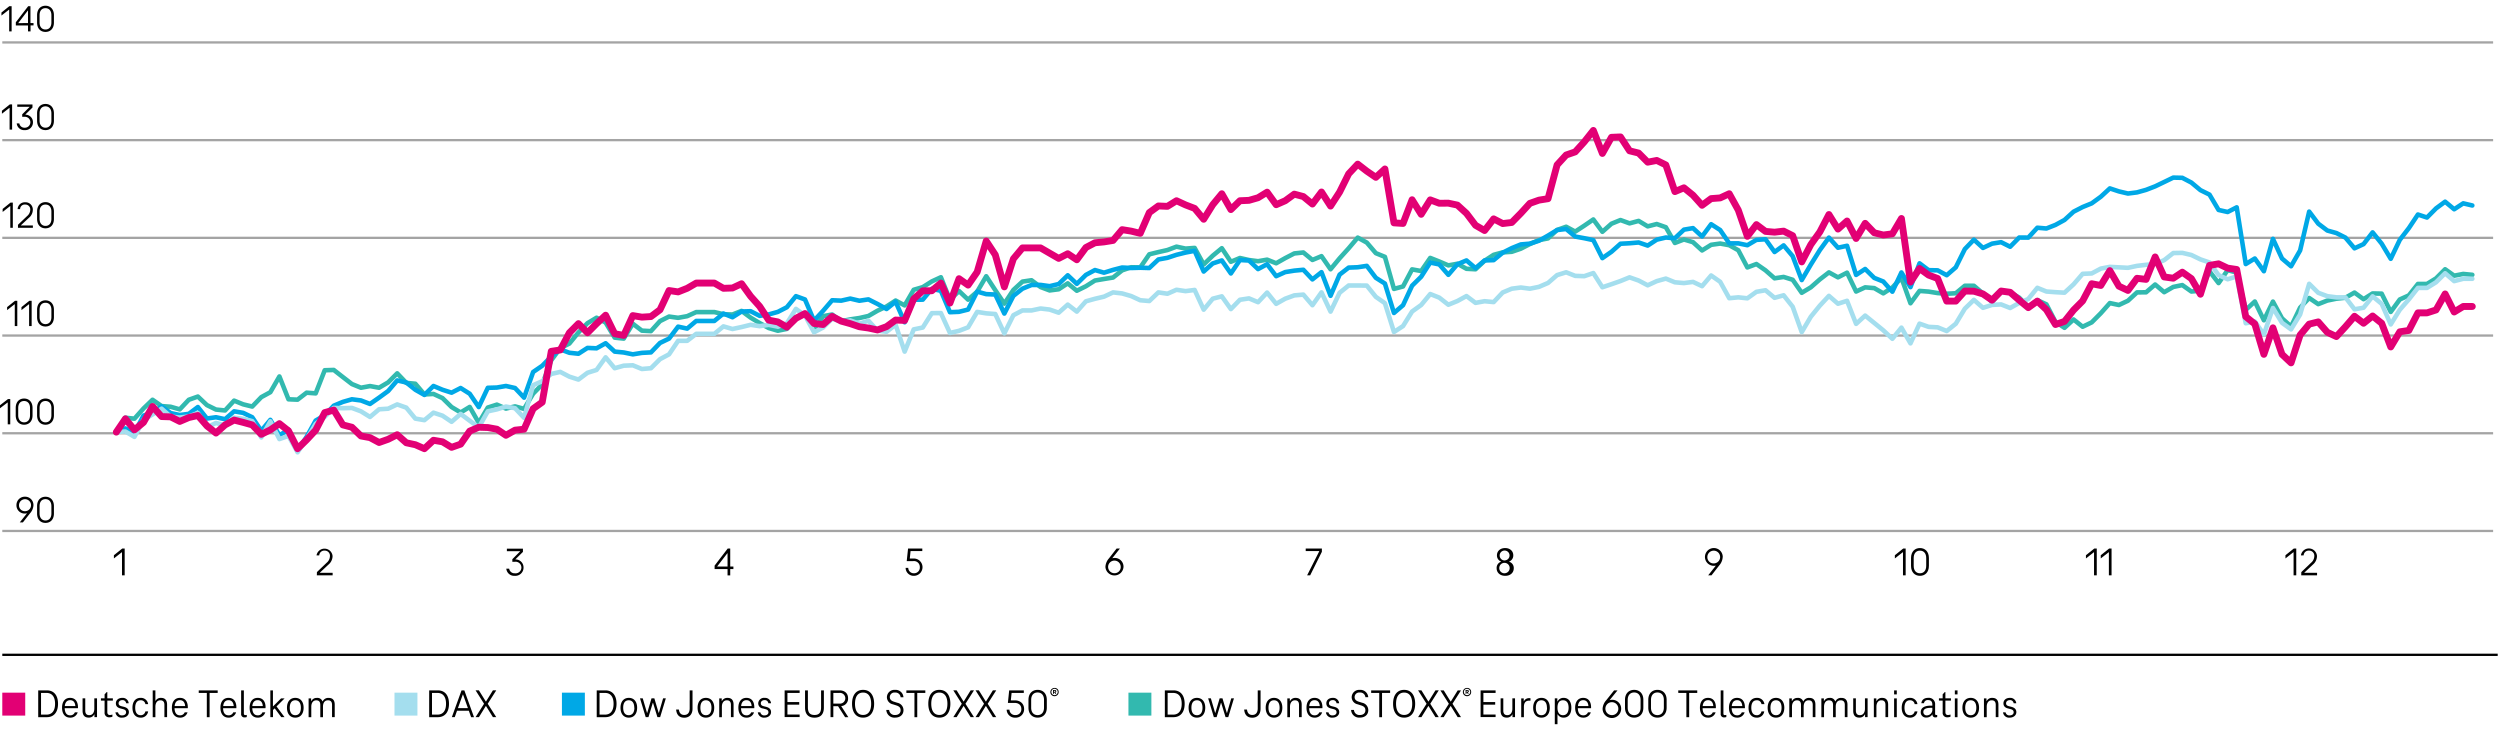 <svg xmlns="http://www.w3.org/2000/svg" width="1090" height="320" viewBox="0 0 1090 320"><path fill="none" stroke="#000" stroke-miterlimit="10" d="M1 285.5h1088"/><path fill="none" stroke="#a4a4a4" stroke-miterlimit="10" d="M1 146.3h1086M1 103.7h1086M1 18.5h1086M1 61.1h1086M1 231.5h1086M1 188.9h1086"/><g fill="none"><path d="M21.44 229.12a7.51 7.51 0 01-1.68 4.47l-3.37 4.58H14l3.4-4.6h-.06a4.38 4.38 0 01-.51 0 4.28 4.28 0 01-4.19-4.49 4.39 4.39 0 118.77 0zm-4.39 2.54a2.54 2.54 0 10-2.4-2.54 2.4 2.4 0 002.4 2.54zM23 233.49v-3.91c0-3.27 1.89-4.94 4.31-4.94s4.33 1.67 4.33 4.94v3.91c0 3.27-1.89 5-4.33 5s-4.31-1.73-4.31-5zm6.72 0v-3.89c0-2.06-1-3-2.41-3s-2.38 1-2.38 3v3.87c0 2.06 1 3 2.38 3s2.41-.94 2.41-3z"/><g><path d="M10.5 13.26v13.25H8.55V16h-.12L5 19v-2.47l3.77-3.27zM21.4 21.75v1.9H20v2.86h-1.95v-2.86h-5.74v-2.46l5.86-7.93H20v8.49zm-3.35 0v-5.1h-.11l-3.76 5v.1zM23 21.83v-3.91c0-3.28 1.89-4.92 4.31-4.92s4.33 1.66 4.33 4.94v3.91c0 3.27-1.89 5-4.33 5S23 25.1 23 21.83zm6.72 0v-3.89c0-2.07-1-3-2.41-3s-2.38.95-2.38 3v3.87c0 2.06 1 3 2.38 3s2.41-.94 2.41-3z"/></g><g stroke-linecap="round" stroke-miterlimit="10"><g stroke="#32b9af" stroke-width="2"><path d="M54.66 182.13l-3.95 6.27M58.61 182.55l-3.95-.42M62.56 178.11l-3.95 4.44M66.51 174.3l-3.95 3.81M70.46 177.05l-3.95-2.75M74.41 177.35l-3.95-.3M78.37 178.49l-3.96-1.14M82.32 174.3l-3.95 4.19M86.27 172.9l-3.95 1.4M90.22 176.63l-3.95-3.73M94.17 178.57l-3.95-1.94M98.12 178.96l-3.95-.39M102.07 174.68l-3.95 4.28M106.02 176.29l-3.95-1.61M109.97 177.26l-3.95-.97M113.92 173.16l-3.95 4.1M117.87 171l-3.95 2.16M121.82 164.14l-3.95 6.86M125.78 174.09l-3.96-9.95M129.73 174.26l-3.95-.17M133.68 171.21l-3.95 3.05M137.63 171.51l-3.95-.3M141.58 161.43l-3.95 10.08M145.53 161.3l-3.95.13M149.48 164.39l-3.95-3.09M153.43 167.44l-3.95-3.05M157.38 169.05l-3.95-1.61M161.33 168.33l-3.95.72M165.28 169.05l-3.95-.72M169.23 166.72l-3.95 2.33M173.18 162.78l-3.95 3.94M177.14 166.93l-3.96-4.15M181.09 167.31l-3.95-.38M185.04 171.97l-3.95-4.66M188.99 171.76l-3.95.21M192.94 173.58l-3.95-1.82M196.89 177.47l-3.95-3.89M200.84 179.84l-3.95-2.37M204.79 177.43l-3.95 2.41M208.74 184.37l-3.95-6.94M212.69 177.69l-3.95 6.68M216.64 176.42l-3.95 1.27M220.59 178.15l-3.95-1.73M224.55 177.18l-3.96.97M228.5 178.28l-3.95-1.1M232.45 171.63l-3.95 6.65M236.4 167.61l-3.95 4.02M240.35 157.07l-3.95 10.54M244.3 151.78l-3.95 5.29M248.25 149.79l-3.95 1.99M252.2 144.96l-3.95 4.83M256.15 140.9l-3.95 4.06M260.1 138.53l-3.95 2.37M264.05 140.64l-3.95-2.11M268 147.21l-3.95-6.57M271.95 147.63l-3.95-.42M275.91 141.15l-3.96 6.48M279.86 144.16l-3.95-3.01M283.81 144.37l-3.95-.21M287.76 140.01l-3.95 4.36M291.71 138.02l-3.95 1.99M295.66 138.57l-3.95-.55M299.61 137.85l-3.95.72M303.56 136.07l-3.95 1.78M307.51 136.07h-3.95M311.46 136.07h-3.95M315.41 137l-3.95-.93M319.36 137.13l-3.95-.13M323.32 135.56l-3.96 1.57M327.27 138.49l-3.95-2.93M331.22 140.86l-3.95-2.37M335.17 143.02l-3.95-2.16M339.12 144.2l-3.95-1.18M343.07 143.4l-3.95.8M347.02 138.44l-3.95 4.96M350.97 137.05l-3.95 1.39M354.92 143.52l-3.95-6.47M358.87 137.85l-3.95 5.67M362.82 137.13l-3.95.72M366.77 140.05l-3.95-2.92M370.72 139.25l-3.95.8M374.68 138.66l-3.96.59M378.63 137.77l-3.95.89M382.58 135.48l-3.95 2.29M386.53 133.62l-3.95 1.86M390.48 131.04l-3.95 2.58M394.43 133.15l-3.95-2.11M398.38 126.34l-3.95 6.81M402.33 125.19l-3.95 1.15M406.28 122.7l-3.95 2.49M410.23 120.88l-3.95 1.82M414.18 130.74l-3.95-9.86M418.13 126.89l-3.95 3.85M422.09 130.65l-3.96-3.76M426.04 127.18l-3.95 3.47M429.99 120.45l-3.95 6.73M433.94 126.51l-3.95-6.06M437.89 132.39l-3.95-5.88M441.84 126.42l-3.95 5.97M445.79 122.78l-3.95 3.64M449.74 122.19l-3.95.59M453.69 125.15l-3.95-2.96M457.64 126.63l-3.95-1.48M461.59 126.12l-3.95.51M465.54 123.54l-3.95 2.58M469.49 126.76l-3.95-3.22M473.45 124.81l-3.96 1.95M477.4 122.31l-3.95 2.5M481.35 121.64l-3.95.67M485.3 121l-3.95.64M489.25 117.87L485.3 121M493.2 116.52l-3.95 1.35M497.15 116.6l-3.95-.08M501.1 110.88l-3.95 5.72M505.05 109.91l-3.95.97M509 109.02l-3.95.89M512.95 107.54l-3.95 1.48M516.9 108.39l-3.95-.85M520.86 108.09l-3.96.3M524.81 115.29l-3.95-7.2M528.76 111.48l-3.95 3.81M532.71 108.22l-3.95 3.26M536.66 114.14l-3.95-5.92M540.61 112.49l-3.95 1.65M544.56 113.38l-3.95-.89M548.51 113.89l-3.95-.51M552.46 113.21l-3.95.68M556.41 114.78l-3.95-1.57M560.36 112.54l-3.95 2.24M564.31 110.5l-3.95 2.04M568.26 110.08l-3.95.42M572.22 113.34l-3.96-3.26M576.17 111.69l-3.95 1.65M580.12 117.4l-3.95-5.71M584.07 112.62l-3.95 4.78M588.02 108.26l-3.95 4.36M591.97 103.6l-3.95 4.66M595.92 105.76l-3.95-2.16M599.87 110.38l-3.95-4.62M603.82 111.99l-3.95-1.61M607.77 125.96l-3.95-13.97M611.72 124.9l-3.95 1.06M615.67 117.45l-3.95 7.45M619.63 118.17l-3.96-.72M623.58 112.45l-3.95 5.72M627.53 114.02l-3.95-1.57M631.48 115.71l-3.95-1.69M635.43 114.99l-3.95.72M639.38 117.19l-3.95-2.2M643.33 117.4l-3.95-.21M647.28 113.68l-3.95 3.72M651.23 111.1l-3.95 2.58M655.18 110.04l-3.95 1.06M659.13 109.78l-3.95.26M663.08 108.43l-3.95 1.35M667.03 106.4l-3.95 2.03M670.99 104.7l-3.96 1.7M674.94 103.94l-3.95.76M678.89 100.26l-3.95 3.68M682.84 98.86l-3.95 1.4M686.79 100.98l-3.95-2.12M690.74 98.4l-3.95 2.58M694.69 95.69l-3.95 2.71M698.64 101.06l-3.95-5.37M702.59 97.55l-3.95 3.51M706.54 95.94l-3.95 1.61M710.49 97.38l-3.95-1.44M714.44 96.32l-3.95 1.06M718.4 98.69l-3.96-2.37M722.35 97.68l-3.95 1.01M726.3 99.07l-3.95-1.39M730.25 105.93l-3.95-6.86M734.2 104.41l-3.95 1.52M738.15 105.59l-3.95-1.18M742.1 109.19l-3.95-3.6M746.05 106.74l-3.95 2.45M750 106.19l-3.95.55M753.95 106.91l-3.95-.72M757.9 109.11l-3.95-2.2M761.85 116.6l-3.95-7.49M765.8 115.12l-3.95 1.48M769.76 117.87l-3.96-2.75M773.71 121.34l-3.95-3.47M777.66 120.75l-3.95.59M781.61 121.98l-3.95-1.23M785.56 127.65l-3.95-5.67M789.51 125.28l-3.95 2.37M793.46 121.81l-3.95 3.47M797.41 118.76l-3.95 3.05M801.36 120.92l-3.95-2.16M805.31 118.89l-3.95 2.03M809.26 127.1l-3.95-8.21M813.21 125.28l-3.95 1.82M817.17 125.62l-3.96-.34M821.12 127.9l-3.95-2.28M825.07 125.36l-3.95 2.54M829.02 121.13l-3.95 4.23M832.97 132.22l-3.95-11.09M836.92 126.84l-3.95 5.38M840.87 127.14l-3.95-.3M844.82 127.78l-3.95-.64M848.77 128.07l-3.95-.29M852.72 127.86l-3.95.21M856.67 124.6l-3.95 3.26M860.62 124.6h-3.95M864.57 127.94l-3.95-3.34M868.53 131.63l-3.96-3.69M872.48 127.18l-3.95 4.45M876.43 127.48l-3.95-.3M880.38 129.77l-3.95-2.29M884.33 133.83l-3.95-4.06M888.28 130.87l-3.95 2.96M892.23 132.69l-3.95-1.82M896.18 140.31l-3.95-7.62M900.13 142.93l-3.95-2.62M904.08 139.29l-3.95 3.64M908.03 142.46l-3.95-3.17M911.98 140.56l-3.95 1.9M915.94 136.58l-3.96 3.98M919.89 132.14l-3.95 4.44M923.84 132.98l-3.95-.84M927.79 131.12l-3.95 1.86M931.74 127.48l-3.95 3.64M935.69 127.44l-3.95.04M939.64 124.05l-3.95 3.39M943.59 127.39l-3.95-3.34M947.54 125.11l-3.95 2.28M951.49 124.3l-3.95.81M955.44 127.1l-3.95-2.8M959.39 126.76l-3.95.34M963.34 118.29l-3.95 8.47M967.3 123.42l-3.96-5.13M971.25 117.79l-3.95 5.63M975.2 118.84l-3.95-1.05M979.15 135.1l-3.95-16.26M983.1 131.46l-3.95 3.64M987.05 139.63l-3.95-8.17M991 131.5l-3.95 8.13M994.95 138.78L991 131.5M998.9 142.34l-3.95-3.56M1002.85 134.13l-3.95 8.21M1006.8 129.93l-3.95 4.2M1010.75 132.6l-3.95-2.67M1014.71 131.04l-3.96 1.56M1018.66 130.23l-3.95.81M1022.61 129.81l-3.95.42M1026.56 127.56l-3.95 2.25M1030.51 130.44l-3.95-2.88M1034.46 127.94l-3.95 2.5M1038.41 128.03l-3.95-.09M1042.36 135.99l-3.95-7.96M1046.31 130.57l-3.95 5.42M1050.26 128.79l-3.95 1.78M1054.21 123.8l-3.95 4.99M1058.16 123.8h-3.95M1062.11 121.38l-3.95 2.42M1066.07 117.4l-3.96 3.98M1070.02 120.2l-3.95-2.8M1073.97 119.44l-3.95.76M1077.92 119.82l-3.95-.38"/></g><g stroke="#00a8e6" stroke-width="2"><path d="M54.66 186.79l-3.95 1.61M58.61 188.73l-3.95-1.94M62.56 181.2l-3.95 7.53M66.51 179.84l-3.95 1.36M70.46 177.18l-3.95 2.66M74.41 180.1l-3.95-2.92M78.37 180.95l-3.96-.85M82.32 180.44l-3.95.51M86.27 177.47l-3.95 2.97M90.22 182.47l-3.95-5M94.17 181.92l-3.95.55M98.12 182.77l-3.95-.85M102.07 179.34l-3.95 3.43M106.02 180.01l-3.95-.67M109.97 181.92l-3.95-1.91M113.92 187.8l-3.95-5.88M117.87 183.06l-3.95 4.74M121.82 189.79l-3.95-6.73M125.78 187.34l-3.96 2.45M129.73 196.35l-3.95-9.01M133.68 190.47l-3.95 5.88M137.63 183.36l-3.95 7.11M141.58 181.07l-3.95 2.29M145.53 176.88l-3.95 4.19M149.48 175.23l-3.95 1.65M153.43 174.09l-3.95 1.14M157.38 174.6l-3.95-.51M161.33 176.12l-3.95-1.52M165.28 173.37l-3.95 2.75M169.23 170.49l-3.95 2.88M173.18 165.87l-3.95 4.62M177.14 166.76l-3.96-.89M181.09 169.94l-3.95-3.18M185.04 172.18l-3.95-2.24M188.99 168.29l-3.95 3.89M192.94 169.94l-3.95-1.65M196.89 171.21l-3.95-1.27M200.84 169.18l-3.95 2.03M204.79 171.67l-3.95-2.49M208.74 177.47l-3.95-5.8M212.69 169.09l-3.95 8.38M216.64 168.97l-3.95.12M220.59 168.29l-3.95.68M224.55 169.18l-3.96-.89M228.5 173.37l-3.95-4.19M232.45 162.19l-3.95 11.18M236.4 159.48l-3.95 2.71M240.35 155.42l-3.95 4.06M244.3 152.33l-3.95 3.09M248.25 153.81l-3.95-1.48M252.2 154.23l-3.95-.42M256.15 151.69l-3.95 2.54M260.1 151.86l-3.95-.17M264.05 149.66l-3.95 2.2M268 153.3l-3.95-3.64M271.95 153.68l-3.95-.38M275.91 154.49l-3.96-.81M279.86 153.85l-3.95.64M283.81 153.64l-3.95.21M287.76 149.53l-3.95 4.11M291.71 147.63l-3.95 1.9M295.66 142.42l-3.95 5.21M299.61 143.27l-3.95-.85M303.56 139.93l-3.95 3.34M307.51 139.93h-3.95M311.46 139.93h-3.95M315.41 136.71l-3.95 3.22M319.36 138.32l-3.95-1.61M323.32 135.82l-3.96 2.5M327.27 135.69l-3.95.13M331.22 137.72l-3.95-2.03M335.17 137.09l-3.95.63M339.12 135.99l-3.95 1.1M343.07 133.96l-3.95 2.03M347.02 129.13l-3.95 4.83M350.97 130.57l-3.95-1.44M354.92 139.8l-3.95-9.23M358.87 135.52l-3.95 4.28M362.82 130.91l-3.95 4.61M366.77 131.08l-3.95-.17M370.72 130.19l-3.95.89M374.68 131.12l-3.96-.93M378.63 130.53l-3.95.59M382.58 132.52l-3.95-1.99M386.53 134.72l-3.95-2.2M390.48 131.54l-3.95 3.18M394.43 140.52l-3.95-8.98M398.38 130.7l-3.95 9.82M402.33 130.65l-3.95.05M406.28 125.91l-3.95 4.74M410.23 126.8l-3.95-.89M414.18 136.12l-3.95-9.32M418.13 135.95l-3.95.17M422.09 134.97l-3.96.98M426.04 127.14l-3.95 7.83M429.99 128.24l-3.95-1.1M433.94 128.41l-3.95-.17M437.89 136.71l-3.95-8.3M441.84 129l-3.95 7.71M445.79 125.87l-3.95 3.13M449.74 124.26l-3.95 1.61M453.69 124.22l-3.95.04M457.64 124.77l-3.95-.55M461.59 123.84l-3.95.93M465.54 120.03l-3.95 3.81M469.49 123.75l-3.95-3.72M473.45 119.86l-3.96 3.89M477.4 117.74l-3.95 2.12M481.35 118.89l-3.95-1.15M485.3 117.66l-3.95 1.23M489.25 116.64l-3.95 1.02M493.2 116.85l-3.95-.21M497.15 116.73l-3.95.12M501.1 116.85l-3.95-.12M505.05 113.13l-3.95 3.72M509 112.41l-3.95.72M512.95 111.1l-3.95 1.31M516.9 110.12l-3.95.98M520.86 109.36l-3.96.76M524.81 118.38l-3.95-9.02M528.76 114.86l-3.95 3.52M532.71 113.55l-3.95 1.31M536.66 119.22l-3.95-5.67M540.61 113.38l-3.95 5.84M544.56 113.59l-3.95-.21M548.51 117.32l-3.95-3.73M552.46 115.2l-3.95 2.12M556.41 120.41l-3.95-5.21M560.36 118.63l-3.95 1.78M564.31 118l-3.95.63M568.26 117.62l-3.95.38M572.22 121.81l-3.96-4.19M576.17 118.67l-3.95 3.14M580.12 128.96l-3.95-10.29M584.07 119.73l-3.95 9.23M588.02 116.68l-3.95 3.05M591.97 116.52l-3.95.16M595.92 115.92l-3.95.6M599.87 121.13l-3.95-5.21M603.82 123.63l-3.95-2.5M607.77 136.45l-3.95-12.82M611.72 133.07l-3.95 3.38M615.67 124.56l-3.95 8.51M619.63 120.66l-3.96 3.9M623.58 114.48l-3.95 6.18M627.53 115.29l-3.95-.81M631.48 119.82l-3.95-4.53M635.43 115.2l-3.95 4.62M639.38 113.55l-3.95 1.65M643.33 116.9l-3.95-3.35M647.28 113.55l-3.95 3.35M651.23 113.42l-3.95.13M655.18 110.17l-3.95 3.25M659.13 108.18l-3.95 1.99M663.08 106.57l-3.95 1.61M667.03 106.23l-3.95.34M670.99 104.96l-3.96 1.27M674.94 102.71l-3.95 2.25M678.89 100.3l-3.95 2.41M682.84 99.84l-3.95.46M686.79 103.14l-3.95-3.3M690.74 103.86l-3.95-.72M694.69 104.7l-3.95-.84M698.64 112.54l-3.95-7.84M702.59 109.78l-3.95 2.76M706.54 106.27l-3.95 3.51M710.49 106.06l-3.95.21M714.44 105.72l-3.95.34M718.4 107.07l-3.96-1.35M722.35 104.49l-3.95 2.58M726.3 103.56l-3.95.93M730.25 103.86l-3.95-.3M734.2 100.13l-3.95 3.73M738.15 99.46l-3.95.67M742.1 103.1l-3.95-3.64M746.05 97.76l-3.95 5.34M750 100.3l-3.95-2.54M753.95 106.1l-3.95-5.8M757.9 106.1h-3.95M761.85 106.91l-3.95-.81M765.8 104.58l-3.95 2.33M769.76 104.32l-3.96.26M773.71 109.87l-3.95-5.55M777.66 106.99l-3.95 2.88M781.61 111.69l-3.95-4.7M785.56 122.1l-3.95-10.41M789.51 115.37l-3.95 6.73M793.46 109.02l-3.95 6.35M797.41 103.6l-3.95 5.42M801.36 108.01l-3.95-4.41M805.31 107.16l-3.95.85M809.26 119.86l-3.95-12.7M813.21 117.28l-3.95 2.58M817.17 121.17l-3.96-3.89M821.12 122.74l-3.95-1.57M825.07 127.18l-3.95-4.44M829.02 118.8l-3.95 8.38M832.97 125.19l-3.95-6.39M836.92 114.82l-3.95 10.37M840.87 117.79l-3.95-2.97M844.82 117.87l-3.95-.08M848.77 119.99l-3.95-2.12M852.72 116.56l-3.95 3.43M856.67 108.6l-3.95 7.96M860.62 104.49l-3.95 4.11M864.57 108.09l-3.95-3.6M868.53 106.23l-3.96 1.86M872.48 105.59l-3.95.64M876.43 107.58l-3.95-1.99M880.38 103.56l-3.95 4.02M884.33 103.6l-3.95-.04M888.28 99.29l-3.95 4.31M892.23 99.62l-3.95-.33M896.18 98.06l-3.95 1.56M900.13 95.9l-3.95 2.16M904.08 92.3l-3.95 3.6M908.03 90.27l-3.95 2.03M911.98 88.66l-3.95 1.61M915.94 85.78l-3.96 2.88M919.89 82.14l-3.95 3.64M923.84 83.45l-3.95-1.31M927.79 84.38l-3.95-.93M931.74 83.88l-3.95.5M935.69 82.78l-3.95 1.1M939.64 81.25l-3.95 1.53M943.59 79.35l-3.95 1.9M947.54 77.44l-3.95 1.91M951.49 77.53l-3.95-.09M955.44 79.6l-3.95-2.07M959.39 82.9l-3.95-3.3M963.34 84.85l-3.95-1.95M967.3 91.54l-3.96-6.69M971.25 92.43l-3.95-.89M975.2 90.4l-3.95 2.03M979.15 115.12L975.2 90.4M983.1 112.71l-3.95 2.41M987.05 118.25l-3.95-5.54M991 104.15l-3.95 14.1M994.95 112.71l-3.95-8.56M998.9 116.09l-3.95-3.38M1002.85 109.19l-3.95 6.9M1006.8 92.26l-3.95 16.93M1010.75 97.51l-3.95-5.25M1014.71 100.51l-3.96-3M1018.66 101.61l-3.95-1.1M1022.61 103.6l-3.95-1.99M1026.56 108.26l-3.95-4.66M1030.51 106.44l-3.95 1.82M1034.46 101.32l-3.95 5.12M1038.41 106.23l-3.95-4.91M1042.36 112.83l-3.95-6.6M1046.31 104.58l-3.95 8.25M1050.26 99.46l-3.95 5.12M1054.21 93.53l-3.95 5.93M1058.16 94.84l-3.95-1.31M1062.11 90.86l-3.95 3.98M1066.07 87.94l-3.96 2.92M1070.02 91.24l-3.95-3.3M1073.97 88.66l-3.95 2.58M1077.92 89.59l-3.95-.93"/></g><g stroke="#a4deee" stroke-width="2"><path d="M54.66 188.14l-3.95.26M58.61 190.47l-3.95-2.33M62.56 183.06l-3.95 7.41M66.51 180.69l-3.95 2.37M70.46 178.19l-3.95 2.5M74.41 181.66l-3.95-3.47M78.37 182.05l-3.96-.39M82.32 181.58l-3.95.47M86.27 180.06l-3.95 1.52M90.22 186.28l-3.95-6.22M94.17 184.42l-3.95 1.86M98.12 185.43l-3.95-1.01M102.07 182.13l-3.95 3.3M106.02 182.6l-3.95-.47M109.97 183.61l-3.95-1.01M113.92 190.72l-3.95-7.11M117.87 183.7l-3.95 7.02M121.82 191.44l-3.95-7.74M125.78 190.05l-3.96 1.39M129.73 197.2l-3.95-7.15M133.68 191.4l-3.95 5.8M137.63 184.8l-3.95 6.6M141.58 181.75l-3.95 3.05M145.53 177.86l-3.95 3.89M149.48 177.98l-3.95-.12M153.43 177.86l-3.95.12M157.38 179.34l-3.95-1.48M161.33 181.79l-3.95-2.45M165.28 178.45l-3.95 3.34M169.23 178.19l-3.95.26M173.18 176.33l-3.95 1.86M177.14 177.73l-3.96-1.4M181.09 182.51l-3.95-4.78M185.04 183.19l-3.95-.68M188.99 179.93l-3.95 3.26M192.94 181.24l-3.95-1.31M196.89 183.91l-3.95-2.67M200.84 180.48l-3.95 3.43M204.79 183.44l-3.95-2.96M208.74 186.32l-3.95-2.88M212.69 179.34l-3.95 6.98M216.64 178.49l-3.95.85M220.59 177.26l-3.95 1.23M224.55 177.98l-3.96-.72M228.5 182.17l-3.95-4.19M232.45 167.95l-3.95 14.22M236.4 166.21l-3.95 1.74M240.35 163.04l-3.95 3.17M244.3 162.15l-3.95.89M248.25 164.22l-3.95-2.07M252.2 165.49l-3.95-1.27M256.15 162.53l-3.95 2.96M260.1 161.3l-3.95 1.23M264.05 155.8l-3.95 5.5M268 160.54l-3.95-4.74M271.95 159.44l-3.95 1.1M275.91 159.27l-3.96.17M279.86 160.88l-3.95-1.61M283.81 160.54l-3.95.34M287.76 156.6l-3.95 3.94M291.71 154.49l-3.95 2.11M295.66 148.6l-3.95 5.89M299.61 148.6h-3.95M303.56 145.56l-3.95 3.04M307.51 145.56h-3.95M311.46 145.56h-3.95M315.41 142.3l-3.95 3.26M319.36 143.44l-3.95-1.14M323.32 142.59l-3.96.85M327.27 141.62l-3.95.97M331.22 142.21l-3.95-.59M335.17 141.62l-3.95.59M339.12 142.42l-3.95-.8M343.07 140.98l-3.95 1.44M347.02 134.68l-3.95 6.3M350.97 137.51l-3.95-2.83M354.92 144.88l-3.95-7.37M358.87 142.8l-3.95 2.08M362.82 138.95l-3.95 3.85M366.77 140.22l-3.95-1.27M370.72 139.71l-3.95.51M374.68 141.15l-3.96-1.44M378.63 139.84l-3.95 1.31M382.58 144.12l-3.95-4.28M386.53 144.67l-3.95-.55M390.48 141.58l-3.95 3.09M394.43 153.3l-3.95-11.72M398.38 143.61l-3.95 9.69M402.33 142.8l-3.95.81M406.28 136.54l-3.95 6.26M410.23 136.5l-3.95.04M414.18 145.17l-3.95-8.67M418.13 144.24l-3.95.93M422.09 142.72l-3.96 1.52M426.04 135.99l-3.95 6.73M429.99 136.62l-3.95-.63M433.94 136.92l-3.95-.3M437.89 145.34l-3.95-8.42M441.84 137.43l-3.95 7.91M445.79 135.35l-3.95 2.08M449.74 135.35h-3.95M453.69 134.51l-3.95.84M457.64 134.97l-3.95-.46M461.59 136.33l-3.95-1.36M465.54 132.81l-3.95 3.52M469.49 135.86l-3.95-3.05M473.45 131.37l-3.96 4.49M477.4 130.27l-3.95 1.1M481.35 129.34l-3.95.93M485.3 127.48l-3.95 1.86M489.25 127.94l-3.95-.46M493.2 129.09l-3.95-1.15M497.15 130.91l-3.95-1.82M501.1 131.25l-3.95-.34M505.05 127.48l-3.95 3.77M509 128.07l-3.95-.59M512.95 126.34l-3.95 1.73M516.9 126.93l-3.95-.59M520.86 126.42l-3.96.51M524.81 135.01l-3.95-8.59M528.76 130.23l-3.95 4.78M532.71 129.21l-3.95 1.02M536.66 134.76l-3.95-5.55M540.61 130.7l-3.95 4.06M544.56 130.1l-3.95.6M548.51 131.75l-3.95-1.65M552.46 127.56l-3.95 4.19M556.41 132.47l-3.95-4.91M560.36 130.23l-3.95 2.24M564.31 128.79l-3.95 1.44M568.26 128.45l-3.95.34M572.22 133.07l-3.96-4.62M576.17 127.48l-3.95 5.59M580.12 135.86l-3.95-8.38M584.07 127.65l-3.95 8.21M588.02 124.47l-3.95 3.18M591.97 124.47h-3.95M595.92 124.52l-3.95-.05M599.87 129.43l-3.95-4.91M603.82 132.18l-3.95-2.75M607.77 144.75l-3.95-12.57M611.72 142.17l-3.95 2.58M615.67 135.82l-3.95 6.35M619.63 132.98l-3.96 2.84M623.58 128.2l-3.95 4.78M627.53 129.77l-3.95-1.57M631.48 132.86l-3.95-3.09M635.43 131.25l-3.95 1.61M639.38 129.09l-3.95 2.16M643.33 132.05l-3.95-2.96M647.28 131.33l-3.95.72M651.23 131.71l-3.95-.38M655.18 127.52l-3.95 4.19M659.13 125.87l-3.95 1.65M663.08 125.36l-3.95.51M667.03 125.87l-3.95-.51M670.99 125.07l-3.96.8M674.94 123.37l-3.95 1.7M678.89 119.94l-3.95 3.43M682.84 118.72l-3.95 1.22M686.79 120.28l-3.95-1.56M690.74 120.41l-3.95-.13M694.69 119.06l-3.95 1.35M698.64 125.24l-3.95-6.18M702.59 123.92l-3.95 1.32M706.54 122.53l-3.95 1.39M710.49 120.92l-3.95 1.61M714.44 122.31l-3.95-1.39M718.4 124.39l-3.96-2.08M722.35 122.57l-3.95 1.82M726.3 121.47l-3.95 1.1M730.25 123.08l-3.95-1.61M734.2 123.42l-3.95-.34M738.15 122.91l-3.95.51M742.1 124.77l-3.95-1.86M746.05 120.11l-3.95 4.66M750 122.87l-3.95-2.76M753.95 130.02l-3.95-7.15M757.9 129.64l-3.95.38M761.85 130.06l-3.95-.42M765.8 127.23l-3.95 2.83M769.76 126.55l-3.96.68M773.71 129.85l-3.95-3.3M777.66 128.75l-3.95 1.1M781.61 133.74l-3.95-4.99M785.56 144.79l-3.95-11.05M789.51 138.1l-3.95 6.69M793.46 133.24l-3.95 4.86M797.41 129l-3.95 4.24M801.36 132.43l-3.95-3.43M805.31 131.16l-3.95 1.27M809.26 141.2l-3.95-10.04M813.21 137.6l-3.95 3.6M817.17 140.81l-3.96-3.21M821.12 144.03l-3.95-3.22M825.07 147.71l-3.95-3.68M829.02 142.85l-3.95 4.86M832.97 149.7l-3.95-6.85M836.92 141.11l-3.95 8.59M840.87 142.51l-3.95-1.4M844.82 142.72l-3.95-.21M848.77 144.33l-3.95-1.61M852.72 141.15l-3.95 3.18M856.67 134.59l-3.95 6.56M860.62 130.74l-3.95 3.85M864.57 134.21l-3.95-3.47M868.53 132.94l-3.96 1.27M872.48 132.73l-3.95.21M876.43 134.29l-3.95-1.56M880.38 132.09l-3.95 2.2M884.33 130.36l-3.95 1.73M888.28 125.49l-3.95 4.87M892.23 127.1l-3.95-1.61M896.18 127.39l-3.95-.29M900.13 127.61l-3.95-.22M904.08 123.97l-3.95 3.64M908.03 119.39l-3.95 4.58M911.98 119.22l-3.95.17M915.94 117.11l-3.96 2.11M919.89 116.35l-3.95.76M923.84 116.56l-3.95-.21M927.79 116.77l-3.95-.21M931.74 115.92l-3.95.85M935.69 115.46l-3.95.46M939.64 115.12l-3.95.34M943.59 113.42l-3.95 1.7M947.54 110.33l-3.95 3.09M951.49 110.25l-3.95.08M955.44 111.18l-3.95-.93M959.39 113.09l-3.95-1.91M963.34 114.44l-3.95-1.35M967.3 119.94l-3.96-5.5M971.25 121.76l-3.95-1.82M975.2 120.54l-3.95 1.22M979.15 140.94l-3.95-20.4M983.1 140.18l-3.95.76M987.05 145.77l-3.95-5.59M991 134.29l-3.95 11.48M994.95 140.73l-3.95-6.44M998.9 143.61l-3.95-2.88M1002.85 137.13l-3.95 6.48M1006.8 123.75l-3.95 13.38M1010.75 127.65l-3.95-3.9M1014.71 129.13l-3.96-1.48M1018.66 129.64l-3.95-.51M1022.61 129.68l-3.95-.04M1026.56 134.85l-3.95-5.17M1030.51 134.17l-3.95.68M1034.46 129.21l-3.95 4.96M1038.41 132.47l-3.95-3.26M1042.36 141.45l-3.95-8.98M1046.31 135.06l-3.95 6.39M1050.26 130.53l-3.95 4.53M1054.21 125.53l-3.95 5M1058.16 125.53h-3.95M1062.11 123.08l-3.95 2.45M1066.07 119.14l-3.96 3.94M1070.02 122.57l-3.95-3.43M1073.97 121.55l-3.95 1.02M1077.92 121.55h-3.95"/></g><g stroke="#e20074" stroke-width="3"><path d="M54.66 182.6l-3.95 5.8M58.61 187.42l-3.95-4.82M62.56 184.16l-3.95 3.26M66.51 177.22l-3.95 6.94M70.46 181.62l-3.95-4.4M74.41 181.75l-3.95-.13M78.37 183.74l-3.96-1.99M82.32 182.05l-3.95 1.69M86.27 181.16l-3.95.89M90.22 185.69l-3.95-4.53M94.17 188.82l-3.95-3.13M98.12 185.26l-3.95 3.56M102.07 183.15l-3.95 2.11M106.02 184.16l-3.95-1.01M109.97 185.26l-3.95-1.1M113.92 189.37l-3.95-4.11M117.87 187.42l-3.95 1.95M121.82 184.71l-3.95 2.71M125.78 187.85l-3.96-3.14M129.73 195.63l-3.95-7.78M133.68 191.78l-3.95 3.85M137.63 187.55l-3.95 4.23M141.58 179.89l-3.95 7.66M145.53 178.79l-3.95 1.1M149.48 185.26l-3.95-6.47M153.43 186.28l-3.95-1.02M157.38 190.09l-3.95-3.81M161.33 190.81l-3.95-.72M165.28 192.93l-3.95-2.12M169.23 191.53l-3.95 1.4M173.18 189.54l-3.95 1.99M177.14 193.05l-3.96-3.51M181.09 193.9l-3.95-.85M185.04 195.63l-3.95-1.73M188.99 191.95l-3.95 3.68M192.94 192.63l-3.95-.68M196.89 195.04l-3.95-2.41M200.84 193.65l-3.95 1.39M204.79 187.97l-3.95 5.68M208.74 186.28l-3.95 1.69M212.69 186.41l-3.95-.13M216.64 187.13l-3.95-.72M220.59 189.79l-3.95-2.66M224.55 187.55l-3.96 2.24M228.5 187.13l-3.95.42M232.45 178.19l-3.95 8.94M236.4 175.36l-3.95 2.83M240.35 153.18l-3.95 22.18M244.3 152.58l-3.95.6M248.25 145.09l-3.95 7.49M252.2 141.11l-3.95 3.98M256.15 145.09l-3.95-3.98M260.1 141.11l-3.95 3.98M264.05 137.43l-3.95 3.68M268 145.51l-3.95-8.08M271.95 146.23l-3.95-.72M275.91 137.6l-3.96 8.63M279.86 138.27l-3.95-.67M283.81 138.02l-3.95.25M287.76 135.06l-3.95 2.96M291.71 126.67l-3.95 8.39M295.66 127.27l-3.95-.6M299.61 125.7l-3.95 1.57M303.56 123.42l-3.95 2.28M307.51 123.42h-3.95M311.46 123.42h-3.95M315.41 125.7l-3.95-2.28M319.36 125.57l-3.95.13M323.32 123.71l-3.96 1.86M327.27 129.17l-3.95-5.46M331.22 133.58l-3.95-4.41M335.17 139.59l-3.95-6.01M339.12 140.35l-3.95-.76M343.07 142.63l-3.95-2.28M347.02 138.78l-3.95 3.85M350.97 136.71l-3.95 2.07M354.92 141.03l-3.95-4.32M358.87 141.49l-3.95-.46M362.82 137.98l-3.95 3.51M366.77 140.01l-3.95-2.03M370.72 141.11l-3.95-1.1M374.68 142.46l-3.96-1.35M378.63 143.02l-3.95-.56M382.58 143.86l-3.95-.84M386.53 142.42l-3.95 1.44M390.48 139.54l-3.95 2.88M394.43 139.71l-3.95-.17M398.38 130.32l-3.95 9.39M402.33 126.8l-3.95 3.52M406.28 126.76l-3.95.04M410.23 123.42l-3.95 3.34M414.18 132.14l-3.95-8.72M418.13 121.51l-3.95 10.63M422.09 124.3l-3.96-2.79M426.04 118.59l-3.95 5.71M429.99 105.09l-3.95 13.5M433.94 111.1l-3.95-6.01M437.89 125.07l-3.95-13.97M441.84 112.83l-3.95 12.24M445.79 108.09l-3.95 4.74M449.74 108.09h-3.95M453.69 108.09h-3.95M457.64 110.38l-3.95-2.29M461.59 112.66l-3.95-2.28M465.54 110.63l-3.95 2.03M469.49 113.26l-3.95-2.63M473.45 107.92l-3.96 5.34M477.4 105.85l-3.95 2.07M481.35 105.47l-3.95.38M485.3 104.83l-3.95.64M489.25 100.13l-3.95 4.7M493.2 100.77l-3.95-.64M497.15 101.74l-3.95-.97M501.1 92.68l-3.95 9.06M505.05 89.8l-3.95 2.88M509 89.97l-3.95-.17M512.95 87.52L509 89.97M516.9 89.34l-3.95-1.82M520.86 90.86l-3.96-1.52M524.81 95.6l-3.95-4.74M528.76 89.25l-3.95 6.35M532.71 84.47l-3.95 4.78M536.66 91.37l-3.95-6.9M540.61 87.52l-3.95 3.85M544.56 87.35l-3.95.17M548.51 86.21l-3.95 1.14M552.46 83.79l-3.95 2.42M556.41 89.25l-3.95-5.46M560.36 87.52l-3.95 1.73M564.31 84.64l-3.95 2.88M568.26 85.7l-3.95-1.06M572.22 88.96l-3.96-3.26M576.17 83.71l-3.95 5.25M580.12 89.85l-3.95-6.14M584.07 83.75l-3.95 6.1M588.02 75.79l-3.95 7.96M591.97 71.56l-3.95 4.23M595.92 74.61l-3.95-3.05M599.87 77.32l-3.95-2.71M603.82 73.67l-3.95 3.65M607.77 97.17l-3.95-23.5M611.72 97.42l-3.95-.25M615.67 87.09l-3.95 10.33M619.63 93.44l-3.96-6.35M623.58 87.14l-3.95 6.3M627.53 88.62l-3.95-1.48M631.48 88.58l-3.95.04M635.43 89.42l-3.95-.84M639.38 93.02l-3.95-3.6M643.33 98.23l-3.95-5.21M647.28 100.51l-3.95-2.28M651.23 95.43l-3.95 5.08M655.18 97.47l-3.95-2.04M659.13 97l-3.95.47M663.08 92.98L659.13 97M667.03 88.66l-3.95 4.32M670.99 87.26l-3.96 1.4M674.94 86.63l-3.95.63M678.89 71.9l-3.95 14.73M682.84 67.58l-3.95 4.32M686.79 66.22l-3.95 1.36M690.74 61.86l-3.95 4.36M694.69 56.87l-3.95 4.99M698.64 66.9l-3.95-10.03M702.59 59.87l-3.95 7.03M706.54 59.7l-3.95.17M710.49 65.76l-3.95-6.06M714.44 66.73l-3.95-.97M718.4 70.71l-3.96-3.98M722.35 69.95l-3.95.76M726.3 71.9l-3.95-1.95M730.25 83.54L726.3 71.9M734.2 81.89l-3.95 1.65M738.15 85.1l-3.95-3.21M742.1 89.51l-3.95-4.41M746.05 86.59l-3.95 2.92M750 86.29l-3.95.3M753.95 84.47L750 86.29M757.9 91.62l-3.95-7.15M761.85 103.05l-3.95-11.43M765.8 97.93l-3.95 5.12M769.76 100.89l-3.96-2.96M773.71 101.23l-3.95-.34M777.66 100.77l-3.95.46M781.61 102.76l-3.95-1.99M785.56 114.19l-3.95-11.43M789.51 106.65l-3.95 7.54M793.46 101.11l-3.95 5.54M797.41 93.53l-3.95 7.58M801.36 99.88l-3.95-6.35M805.31 96.36l-3.95 3.52M809.26 103.98l-3.95-7.62M813.21 97.38l-3.95 6.6M817.17 101.49l-3.96-4.11M821.12 102.46l-3.95-.97M825.07 101.95l-3.95.51M829.02 95.26l-3.95 6.69M832.97 122.99l-3.95-27.73M836.92 117.07l-3.95 5.92M840.87 119.94l-3.95-2.87M844.82 121.43l-3.95-1.49M848.77 131.29l-3.95-9.86M852.72 131.29h-3.95M856.67 126.89l-3.95 4.4M860.62 126.97l-3.95-.08M864.57 128.16l-3.95-1.19M868.53 130.87l-3.96-2.71M872.48 126.89l-3.95 3.98M876.43 127.44l-3.95-.55M880.38 130.87l-3.95-3.43M884.33 134.13l-3.95-3.26M888.28 131.29l-3.95 2.84M892.23 135.01l-3.95-3.72M896.18 141.49l-3.95-6.48M900.13 140.14l-3.95 1.35M904.08 135.18l-3.95 4.96M908.03 131.2l-3.95 3.98M911.98 123.71l-3.95 7.49M915.94 124.47l-3.96-.76M919.89 118l-3.95 6.47M923.84 124.77l-3.95-6.77M927.79 126.63l-3.95-1.86M931.74 121.34l-3.95 5.29M935.69 121.81l-3.95-.47M939.64 112.03l-3.95 9.78M943.59 120.75l-3.95-8.72M947.54 121.3l-3.95-.55M951.49 118.67l-3.95 2.63M955.44 121.47l-3.95-2.8M959.39 128.28l-3.95-6.81M963.34 115.71l-3.95 12.57M967.3 115.03l-3.96.68M971.25 116.9l-3.95-1.87M975.2 117.49l-3.95-.59M979.15 138.06l-3.95-20.57M983.1 141.24l-3.95-3.18M987.05 154.49l-3.95-13.25M991 142.93l-3.95 11.56M994.95 154.49L991 142.93M998.9 158.21l-3.95-3.72M1002.85 146.06l-3.95 12.15M1006.8 141.32l-3.95 4.74M1010.75 140.35l-3.95.97M1014.71 144.88l-3.96-4.53M1018.66 146.74l-3.95-1.86M1022.61 142.46l-3.95 4.28M1026.56 137.89l-3.95 4.57M1030.51 140.94l-3.95-3.05M1034.46 137.77l-3.95 3.17M1038.41 140.94l-3.95-3.17M1042.36 151.27l-3.95-10.33M1046.31 144.67l-3.95 6.6M1050.26 144.07l-3.95.6M1054.21 136.41l-3.95 7.66M1058.16 136.41h-3.95M1062.11 135.14l-3.95 1.27M1066.07 128.16l-3.96 6.98M1070.02 136.03l-3.95-7.87M1073.97 133.62l-3.95 2.41M1077.92 133.62h-3.95"/></g></g></g><path fill="#e20074" d="M1 302h10v10H1z"/><path fill="#a4deee" d="M172 302h10v10h-10z"/><path fill="#00a8e6" d="M245 302h10v10h-10z"/><path fill="#32b9af" d="M492 302h10v10h-10z"/><path d="M14.59 220.27a5.75 5.75 0 01-1.47 3.5l-3.14 4H8.62l3.1-3.92v-.07a3.45 3.45 0 01-.91.13 3.57 3.57 0 01-3.64-3.66 3.63 3.63 0 013.73-3.69 3.63 3.63 0 013.69 3.71zm-3.71 2.62a2.62 2.62 0 10-2.59-2.62 2.54 2.54 0 002.59 2.62zM16.17 223.88v-3.2c0-2.7 1.62-4.1 3.66-4.1s3.68 1.4 3.68 4.1v3.2c0 2.71-1.61 4.11-3.68 4.11s-3.66-1.4-3.66-4.11zm6.24 0v-3.18c0-2-1.07-3.07-2.58-3.07s-2.57 1-2.57 3.07v3.17c0 2 1.09 3.06 2.57 3.06s2.58-1.02 2.58-3.06zM4.47 174v11h-1.1v-9.49h-.1L0 178v-1.32L3.47 174zM6.85 181.07v-3.2c0-2.71 1.62-4.11 3.66-4.11s3.68 1.4 3.68 4.11v3.2c0 2.7-1.62 4.11-3.68 4.11s-3.66-1.41-3.66-4.11zm6.24 0v-3.16c0-2-1.08-3.07-2.58-3.07s-2.57 1-2.57 3.07v3.16c0 2 1.09 3.07 2.57 3.07s2.58-1.04 2.58-3.09zM16.17 181.07v-3.2c0-2.71 1.62-4.11 3.66-4.11s3.68 1.4 3.68 4.11v3.2c0 2.7-1.61 4.11-3.68 4.11s-3.66-1.41-3.66-4.11zm6.24 0v-3.16c0-2-1.07-3.07-2.58-3.07s-2.57 1-2.57 3.07v3.16c0 2 1.09 3.07 2.57 3.07s2.58-1.04 2.58-3.09zM7.54 131.15v11h-1.1v-9.48h-.1l-3.24 2.55v-1.32l3.44-2.75zM13.8 131.15v11h-1.11v-9.48h-.1l-3.23 2.54v-1.31l3.43-2.75zM16.17 138.25v-3.2c0-2.7 1.62-4.1 3.66-4.1s3.68 1.4 3.68 4.1v3.2c0 2.71-1.61 4.11-3.68 4.11s-3.66-1.36-3.66-4.11zm6.24 0v-3.17c0-2-1.07-3.07-2.58-3.07s-2.57 1-2.57 3.07v3.17c0 2 1.09 3.07 2.57 3.07s2.58-1.04 2.58-3.08zM5.59 88.33v11h-1.1v-9.46h-.1l-3.23 2.54v-1.32l3.43-2.76zM7.84 98l4-3.82a3.64 3.64 0 001.35-2.74A2.1 2.1 0 0011 89.19a2 2 0 00-2.24 2H7.68a3.15 3.15 0 013.36-3 3.16 3.16 0 013.27 3.32A4.59 4.59 0 0112.57 95l-3.46 3.23v.08h5.23v1h-6.5zM16.17 95.44v-3.2c0-2.7 1.62-4.11 3.66-4.11s3.68 1.41 3.68 4.11v3.2c0 2.71-1.61 4.11-3.68 4.11s-3.66-1.4-3.66-4.11zm6.24 0v-3.18c0-2.05-1.07-3.07-2.58-3.07s-2.57 1-2.57 3.07v3.16c0 2 1.09 3.07 2.57 3.07s2.58-1.02 2.58-3.07zM5.07 2.7v11H4V4.24h-.1L.63 6.78V5.46L4.06 2.7zM14.62 10.06v1h-1.3v2.62h-1.11V11.1H6.9V9.71l5.38-7h1v7.36zm-2.41 0V4.63h-.1L8 10v.08zM16.17 9.81v-3.2c0-2.7 1.62-4.11 3.66-4.11s3.68 1.41 3.68 4.11v3.2c0 2.71-1.61 4.11-3.68 4.11s-3.66-1.4-3.66-4.11zm6.24 0V6.63c0-2-1.07-3.07-2.58-3.07s-2.57 1-2.57 3.07v3.16c0 2.05 1.09 3.07 2.57 3.07s2.58-1.02 2.58-3.07zM5.28 45.52v11h-1.1v-9.47h-.1L.84 49.59v-1.32l3.44-2.75zM14.37 53.29a3.37 3.37 0 01-3.64 3.44A3.21 3.21 0 017.3 53.8h1.13a2.21 2.21 0 002.3 1.88 2.38 2.38 0 10-.05-4.75h-1v-1.08l3.2-3.21v-.08H7.53v-1h6.63v1.33l-3.07 3V50a3.27 3.27 0 013.28 3.29zM16.17 52.63v-3.2c0-2.71 1.62-4.11 3.66-4.11s3.68 1.4 3.68 4.11v3.2c0 2.7-1.61 4.1-3.68 4.1s-3.66-1.4-3.66-4.1zm6.24 0v-3.19c0-2-1.08-3.07-2.58-3.07s-2.57 1-2.57 3.07v3.17c0 2 1.09 3.07 2.57 3.07s2.58-1.03 2.58-3.07zM54.36 239.16v11.69h-1.17v-10.06h-.1l-3.43 2.69v-1.4l3.64-2.92zM138.18 249.43l4.23-4.06a3.85 3.85 0 001.44-2.9 2.23 2.23 0 00-2.28-2.4 2.19 2.19 0 00-2.38 2.08H138a3.53 3.53 0 017 .32 4.91 4.91 0 01-1.84 3.74l-3.68 3.45v.09h5.55v1.1h-6.89zM228.26 247.4a3.58 3.58 0 01-3.86 3.66 3.43 3.43 0 01-3.65-3.11H222a2.34 2.34 0 002.44 2 2.53 2.53 0 10-.06-5h-1v-1.14l3.39-3.41v-.09H221v-1.1h7v1.42l-3.26 3.22v.07a3.45 3.45 0 013.52 3.48zM319.76 247v1.1h-1.38v2.78h-1.17v-2.78h-5.64v-1.5l5.71-7.44h1.1V247zm-2.55 0v-5.76h-.11l-4.37 5.67v.09zM394.85 247.58H396a2.37 2.37 0 002.48 2.36 2.48 2.48 0 002.56-2.66 2.55 2.55 0 00-2.84-2.64h-2.87l.58-5.48h6.21v1.1H397l-.33 3.26h1.68a3.77 3.77 0 11.19 7.54 3.51 3.51 0 01-3.69-3.48zM489.85 247.14a3.95 3.95 0 01-7.89 0 6.07 6.07 0 011.56-3.71l3.32-4.27h1.45l-3.29 4.17v.07a3.48 3.48 0 011-.14 3.79 3.79 0 013.85 3.88zm-1.21 0a2.75 2.75 0 10-2.74 2.78 2.69 2.69 0 002.74-2.78zM576.34 239.16v1.42l-5.11 10.27h-1.33l5.29-10.48v-.11h-5.9v-1.1zM654.45 244.92v-.09a2.8 2.8 0 01-1.78-2.73c0-1.84 1.47-3.15 3.57-3.15s3.55 1.31 3.55 3.15a2.8 2.8 0 01-1.79 2.73v.09a2.82 2.82 0 012 2.83c0 1.95-1.47 3.31-3.72 3.31s-3.75-1.36-3.75-3.31a2.82 2.82 0 011.92-2.83zm1.79 5a2.27 2.27 0 10-2.56-2.26 2.27 2.27 0 002.56 2.28zm0-5.6a2.15 2.15 0 10-2.38-2.13 2.14 2.14 0 002.38 2.15zM751.1 242.87a6.1 6.1 0 01-1.56 3.71l-3.33 4.27h-1.45l3.29-4.16v-.07a3.88 3.88 0 113.07-3.75zm-3.94 2.78a2.78 2.78 0 10-2.75-2.78 2.7 2.7 0 002.75 2.78z"/><g><path d="M830.87 239.16v11.69h-1.17v-10.06h-.11l-3.43 2.69v-1.4l3.64-2.92zM833.21 246.7v-3.39c0-2.87 1.72-4.36 3.89-4.36s3.9 1.49 3.9 4.36v3.39c0 2.87-1.71 4.36-3.9 4.36s-3.89-1.49-3.89-4.36zm6.62 0v-3.36c0-2.17-1.14-3.26-2.73-3.26s-2.73 1.09-2.73 3.26v3.36c0 2.17 1.16 3.25 2.73 3.25s2.73-1.09 2.73-3.26z"/></g><g><path d="M914.19 239.16v11.69H913v-10.06h-.1l-3.43 2.69v-1.4l3.64-2.92zM920.64 239.16v11.69h-1.17v-10.06h-.1l-3.44 2.69v-1.4l3.65-2.92z"/></g><g><path d="M1001.17 239.16v11.69H1000v-10.06h-.11l-3.43 2.69v-1.4l3.64-2.92zM1003.37 249.43l4.24-4.06a3.84 3.84 0 001.43-2.9 2.23 2.23 0 00-2.27-2.4 2.18 2.18 0 00-2.38 2.08h-1.19a3.52 3.52 0 017 .32 4.9 4.9 0 01-1.83 3.74l-3.68 3.45v.09h5.55v1.1h-6.9z"/></g><g><path d="M187.12 301h3.76c3 0 4.88 2.05 4.88 5.85s-1.92 5.84-4.88 5.84h-3.76zm3.65 10.57c2.26 0 3.7-1.55 3.7-4.72s-1.44-4.73-3.7-4.73h-2.42v9.45zM204.4 309.87h-5.13l-1 2.81H197l4.23-11.68h1.22l4.22 11.69h-1.26zm-.39-1.12l-2.12-5.94h-.11l-2.12 5.94zM212.65 306.84l3.72 5.84h-1.46l-3-4.84h-.11l-3 4.84h-1.45l3.7-5.84-3.7-5.85h1.45l3 4.85h.11l3-4.85h1.46zM16.66 301h3.76c3 0 4.88 2.05 4.88 5.85s-1.92 5.84-4.88 5.84h-3.76zm3.65 10.57c2.26 0 3.7-1.55 3.7-4.72s-1.44-4.73-3.7-4.73h-2.42v9.45zM34 308.78h-5.79c.06 2.05.9 3.1 2.34 3.1a2.08 2.08 0 002.08-1.3h1.24a3.27 3.27 0 01-3.32 2.31c-2.14 0-3.5-1.61-3.5-4.32s1.33-4.3 3.52-4.3 3.43 1.55 3.43 4.14a2.12 2.12 0 010 .37zm-5.73-.94h4.58c-.13-1.68-.93-2.56-2.26-2.56s-2.18.88-2.34 2.56zM36 309.9v-5.42h1.17v5.33c0 1.19.46 2 1.78 2s2.17-1.07 2.17-2.82v-4.53h1.18v8.2h-1.12v-1.17h-.09a2.54 2.54 0 01-2.42 1.38c-1.92.02-2.67-1.2-2.67-2.97zM45.6 310.58v-5.12H44v-1h1.6v-1.72l.92-1h.27v2.72h2.42v1h-2.42v5c0 .87.41 1.28 1.11 1.28a3.94 3.94 0 001.11-.2v.95a3.36 3.36 0 01-1.4.26 1.92 1.92 0 01-2.01-2.17zM50.34 310.58h1.12a1.63 1.63 0 001.81 1.33c1 0 1.71-.54 1.71-1.34 0-1-.77-1.23-1.46-1.42l-1-.26c-1.17-.3-2-.91-2-2.26s1.1-2.36 2.81-2.36a2.6 2.6 0 012.78 2.34H55a1.53 1.53 0 00-1.63-1.36c-1 0-1.66.59-1.66 1.36s.43 1.09 1.3 1.31l1 .25c1.3.33 2.18 1 2.18 2.34s-1.23 2.38-2.88 2.38a2.64 2.64 0 01-2.97-2.31zM61.3 304.27a3.14 3.14 0 013.29 2.73h-1.21a1.94 1.94 0 00-2.08-1.68c-1.53 0-2.35 1.19-2.35 3.25s.82 3.26 2.35 3.26a2 2 0 002.08-1.67h1.21a3.14 3.14 0 01-3.29 2.73c-2.21 0-3.55-1.64-3.55-4.32s1.34-4.3 3.55-4.3zM72.85 307.24v5.44h-1.17v-5.35c0-1.17-.45-2-1.78-2s-2.15 1.08-2.15 2.81v4.55h-1.17V301h1.17v4.55h.09a2.51 2.51 0 012.37-1.27c1.9-.01 2.64 1.19 2.64 2.96zM81.87 308.78H76.1c.06 2.05.9 3.1 2.34 3.1a2.08 2.08 0 002.08-1.3h1.24a3.27 3.27 0 01-3.32 2.31c-2.14 0-3.5-1.61-3.5-4.32s1.32-4.3 3.52-4.3 3.43 1.55 3.43 4.14a2.12 2.12 0 01-.02.37zm-5.73-.94h4.58c-.13-1.68-.94-2.56-2.26-2.56s-2.16.88-2.32 2.56zM86.65 301h8.26v1.12h-3.52v10.57h-1.22v-10.58h-3.52zM103.05 308.78h-5.77c0 2.05.9 3.1 2.34 3.1a2.08 2.08 0 002.08-1.3h1.24a3.27 3.27 0 01-3.32 2.31c-2.14 0-3.51-1.61-3.51-4.32s1.33-4.3 3.52-4.3 3.43 1.55 3.43 4.14c0 .13 0 .27-.01.37zm-5.73-.94h4.58c-.13-1.68-.94-2.56-2.27-2.56s-2.15.88-2.31 2.56zM106.91 311.77a2.82 2.82 0 00.68-.08v.94a2.56 2.56 0 01-.88.16 1.42 1.42 0 01-1.58-1.58V301h1.19v10.08c0 .45.21.69.59.69zM115.73 308.78H110c.06 2.05.9 3.1 2.34 3.1a2.08 2.08 0 002.08-1.3h1.24a3.27 3.27 0 01-3.32 2.31c-2.14 0-3.5-1.61-3.5-4.32s1.32-4.3 3.52-4.3 3.43 1.55 3.43 4.14a2.12 2.12 0 01-.06.37zm-5.73-.94h4.58c-.13-1.68-.94-2.56-2.26-2.56s-2.16.88-2.32 2.56zM120.56 308l3.5 4.67h-1.43l-2.82-3.79h-.09l-.69.66v3.13h-1.16V301H119v6.95h.09l3.47-3.46h1.54zM125.12 308.57c0-2.64 1.39-4.3 3.63-4.3s3.63 1.66 3.63 4.3-1.37 4.32-3.63 4.32-3.63-1.68-3.63-4.32zm6.06 0c0-2-.81-3.25-2.43-3.25s-2.41 1.22-2.41 3.25.81 3.26 2.41 3.26 2.43-1.21 2.43-3.26zM145.94 307.24v5.44h-1.17v-5.35c0-1.17-.46-2-1.77-2s-2.18.91-2.18 2.81v4.55h-1.17v-5.35c0-1.17-.44-2-1.77-2s-2.16 1.08-2.16 2.81v4.55h-1.17v-8.2h1.1v1.17h.09a2.57 2.57 0 012.44-1.38 2.28 2.28 0 012.41 1.5h.11a2.63 2.63 0 012.58-1.5c1.92-.02 2.66 1.18 2.66 2.95z"/><g><path d="M260.17 301h3.76c3 0 4.88 2.05 4.88 5.85s-1.92 5.84-4.88 5.84h-3.76zm3.65 10.57c2.26 0 3.7-1.55 3.7-4.72s-1.44-4.73-3.7-4.73h-2.42v9.45zM270.54 308.57c0-2.64 1.38-4.3 3.63-4.3s3.62 1.66 3.62 4.3-1.36 4.32-3.62 4.32-3.63-1.68-3.63-4.32zm6 0c0-2-.81-3.25-2.42-3.25s-2.41 1.22-2.41 3.25.81 3.26 2.41 3.26 2.47-1.21 2.47-3.26zM290.3 304.48l-2.48 8.2h-1.19l-1.9-6.24h-.11l-1.89 6.24h-1.2l-2.48-8.2h1.19l1.85 6.3h.11l1.86-6.3h1.24l1.87 6.3h.11l1.83-6.3zM298.33 311.72c1.43 0 2.37-.91 2.37-2.87V301h1.24v8c0 2.42-1.39 3.92-3.61 3.92s-3.36-1.34-3.54-3.57H296c.17 1.58 1 2.37 2.33 2.37zM304.15 308.57c0-2.64 1.38-4.3 3.62-4.3s3.63 1.66 3.63 4.3-1.36 4.32-3.63 4.32-3.62-1.68-3.62-4.32zm6.05 0c0-2-.81-3.25-2.43-3.25s-2.4 1.22-2.4 3.25.81 3.26 2.4 3.26 2.43-1.21 2.43-3.26zM319.84 307.24v5.44h-1.16v-5.35c0-1.17-.45-2-1.78-2s-2.16 1.08-2.16 2.81v4.55h-1.16v-8.2h1.09v1.17h.09a2.58 2.58 0 012.44-1.38c1.91-.01 2.64 1.19 2.64 2.96zM328.86 308.78h-5.76c0 2.05.9 3.1 2.33 3.1a2.09 2.09 0 002.09-1.3h1.23a3.26 3.26 0 01-3.32 2.31c-2.14 0-3.5-1.61-3.5-4.32s1.33-4.3 3.52-4.3 3.43 1.55 3.43 4.14a2.12 2.12 0 01-.02.37zm-5.73-.94h4.58c-.12-1.68-.93-2.56-2.26-2.56s-2.16.88-2.32 2.56zM330.41 310.58h1.11a1.64 1.64 0 001.82 1.33c1 0 1.7-.54 1.7-1.34 0-1-.77-1.23-1.45-1.42l-1-.26a2.22 2.22 0 01-2-2.26 2.51 2.51 0 012.8-2.36 2.6 2.6 0 012.78 2.34H335a1.53 1.53 0 00-1.63-1.36c-1 0-1.65.59-1.65 1.36s.43 1.09 1.29 1.31l1 .25c1.29.33 2.17 1 2.17 2.34s-1.22 2.38-2.87 2.38a2.64 2.64 0 01-2.9-2.31zM343.32 302.11v4h5.14v1.12h-5.14v4.3h5.32v1.12h-6.54V301h6.54v1.12zM351 308.48V301h1.24v7.34c0 2.2.74 3.39 2.88 3.39s2.87-1.19 2.87-3.39V301h1.22v7.49c0 2.91-1.4 4.41-4.09 4.41s-4.12-1.51-4.12-4.42zM365.4 307.91h-2.07v4.77h-1.22V301h3.95c2 0 3.7 1.11 3.7 3.45a3.23 3.23 0 01-3 3.41l3.12 4.83h-1.42zm-2.07-1.14H366a2.34 2.34 0 100-4.66h-2.66zM371.49 306.84c0-3.75 1.74-6.06 4.81-6.06s4.82 2.31 4.82 6.06-1.75 6.05-4.82 6.05-4.81-2.31-4.81-6.05zm8.33 0c0-3.13-1.25-4.88-3.52-4.88s-3.52 1.75-3.52 4.88 1.26 4.88 3.52 4.88 3.52-1.72 3.52-4.88zM386.43 309.52h1.24a2.38 2.38 0 002.61 2.22c1.47 0 2.39-.81 2.39-2.05s-.7-1.75-1.94-2.15l-1.44-.46a3.2 3.2 0 01-2.6-3.08 3.26 3.26 0 013.53-3.22 3.42 3.42 0 013.68 3.22h-1.23a2.24 2.24 0 00-2.45-2.05 2 2 0 00-2.26 2c0 1 .61 1.61 1.83 2l1.46.46a3.27 3.27 0 012.67 3.22c0 2-1.49 3.25-3.64 3.25a3.51 3.51 0 01-3.85-3.36zM395.18 301h8.26v1.12h-3.52v10.57h-1.22v-10.58h-3.52zM404.74 306.84c0-3.75 1.74-6.06 4.81-6.06s4.81 2.31 4.81 6.06-1.74 6.05-4.81 6.05-4.81-2.31-4.81-6.05zm8.33 0c0-3.13-1.26-4.88-3.52-4.88s-3.52 1.75-3.52 4.88 1.26 4.88 3.52 4.88 3.52-1.72 3.52-4.88zM420.94 306.84l3.72 5.84h-1.46l-3-4.84h-.11l-3 4.84h-1.45l3.7-5.84-3.7-5.85h1.45l3 4.85h.11l3-4.85h1.46zM430.64 306.84l3.72 5.84h-1.46l-3-4.84h-.11l-3 4.84h-1.45l3.7-5.84-3.7-5.85h1.45l3 4.85h.11l3-4.85h1.46zM438.9 309.41h1.22a2.42 2.42 0 002.55 2.36 2.5 2.5 0 002.63-2.66c0-1.61-1.1-2.64-2.91-2.64h-2.95L440 301h6.38v1.11h-5.32l-.34 3.25h1.73c2.46 0 4.06 1.51 4.06 3.76a3.66 3.66 0 01-3.87 3.78 3.58 3.58 0 01-3.74-3.49zM448.41 308.54v-3.4c0-2.87 1.76-4.36 4-4.36s4 1.49 4 4.36v3.4c0 2.87-1.76 4.35-4 4.35s-4-1.48-4-4.35zm6.78 0v-3.36c0-2.17-1.16-3.26-2.8-3.26s-2.8 1.09-2.8 3.26v3.36c0 2.17 1.19 3.25 2.8 3.25s2.8-1.1 2.8-3.27zM461.58 301.7a1.81 1.81 0 11-1.8-1.77 1.73 1.73 0 011.8 1.77zm-.42 0a1.38 1.38 0 00-2.76 0 1.38 1.38 0 002.76 0zm-1 .21l.36.6h-.45l-.3-.56h-.24v.56h-.4v-1.66h.77a.55.55 0 01.63.55.5.5 0 01-.36.51zm-.63-.29h.33c.16 0 .28-.05.28-.2s-.11-.23-.28-.23h-.33z"/></g><g><path d="M507.87 301h3.75c3 0 4.89 2.05 4.89 5.85s-1.92 5.84-4.89 5.84h-3.75zm3.65 10.57c2.26 0 3.7-1.55 3.7-4.72s-1.44-4.73-3.7-4.73h-2.43v9.45zM518.23 308.57c0-2.64 1.39-4.3 3.63-4.3s3.63 1.66 3.63 4.3-1.36 4.32-3.63 4.32-3.63-1.68-3.63-4.32zm6.06 0c0-2-.81-3.25-2.43-3.25s-2.4 1.22-2.4 3.25.8 3.26 2.4 3.26 2.43-1.21 2.43-3.26zM538 304.48l-2.48 8.2h-1.18l-1.91-6.24h-.1l-1.89 6.24h-1.2l-2.48-8.2h1.18l1.85 6.3h.11l1.87-6.3H533l1.87 6.3h.13l1.83-6.3zM546 311.72c1.44 0 2.37-.91 2.37-2.87V301h1.24v8c0 2.42-1.38 3.92-3.61 3.92s-3.36-1.34-3.54-3.57h1.23c.18 1.58.99 2.37 2.31 2.37zM551.84 308.57c0-2.64 1.39-4.3 3.63-4.3s3.63 1.66 3.63 4.3-1.37 4.32-3.63 4.32-3.63-1.68-3.63-4.32zm6.06 0c0-2-.81-3.25-2.43-3.25s-2.41 1.22-2.41 3.25.81 3.26 2.41 3.26 2.43-1.21 2.43-3.26zM567.54 307.24v5.44h-1.17v-5.35c0-1.17-.45-2-1.77-2s-2.16 1.08-2.16 2.81v4.55h-1.17v-8.2h1.1v1.17h.09a2.57 2.57 0 012.44-1.38c1.9-.01 2.64 1.19 2.64 2.96zM576.56 308.78h-5.77c.06 2.05.9 3.1 2.34 3.1a2.08 2.08 0 002.08-1.3h1.24a3.27 3.27 0 01-3.32 2.31c-2.14 0-3.5-1.61-3.5-4.32s1.33-4.3 3.52-4.3 3.43 1.55 3.43 4.14a2.12 2.12 0 01-.02.37zm-5.73-.94h4.58c-.13-1.68-.93-2.56-2.26-2.56s-2.15.88-2.32 2.56zM578.1 310.58h1.12a1.63 1.63 0 001.81 1.33c1 0 1.71-.54 1.71-1.34 0-1-.77-1.23-1.46-1.42l-1-.26c-1.17-.3-2-.91-2-2.26s1.1-2.36 2.81-2.36a2.6 2.6 0 012.78 2.34h-1.15a1.53 1.53 0 00-1.63-1.36c-1 0-1.66.59-1.66 1.36s.43 1.09 1.3 1.31l1 .25c1.3.33 2.18 1 2.18 2.34s-1.23 2.38-2.88 2.38a2.64 2.64 0 01-2.93-2.31zM589.08 309.52h1.24a2.37 2.37 0 002.6 2.22c1.48 0 2.39-.81 2.39-2.05s-.7-1.75-1.94-2.15l-1.43-.46a3.21 3.21 0 01-2.61-3.08 3.27 3.27 0 013.54-3.22 3.42 3.42 0 013.68 3.21h-1.24a2.23 2.23 0 00-2.44-2.05 2 2 0 00-2.26 2c0 1 .61 1.61 1.83 2l1.45.46a3.27 3.27 0 012.68 3.22c0 2-1.49 3.25-3.65 3.25a3.5 3.5 0 01-3.84-3.35zM597.83 301h8.26v1.12h-3.52v10.57h-1.22v-10.58h-3.52zM607.38 306.84c0-3.75 1.75-6.06 4.82-6.06s4.81 2.31 4.81 6.06-1.74 6.05-4.81 6.05-4.82-2.31-4.82-6.05zm8.34 0c0-3.13-1.26-4.88-3.52-4.88s-3.52 1.75-3.52 4.88 1.25 4.88 3.52 4.88 3.52-1.72 3.52-4.88zM623.59 306.84l3.71 5.84h-1.45l-3-4.84h-.11l-3 4.84h-1.46l3.7-5.84-3.7-5.85h1.46l3 4.85h.11l3-4.85h1.45zM633.29 306.84l3.71 5.84h-1.45l-3-4.84h-.11l-3 4.84H628l3.7-5.84L628 301h1.46l3 4.85h.11l3-4.85H637zM641.43 301.7a1.81 1.81 0 11-1.8-1.77 1.73 1.73 0 011.8 1.77zm-.42 0a1.38 1.38 0 10-1.38 1.38 1.35 1.35 0 001.37-1.38zm-1 .21l.36.6h-.45l-.3-.56h-.24v.56H639v-1.66h.77c.38 0 .64.21.64.55a.51.51 0 01-.41.51zm-.63-.29h.34c.15 0 .27-.05.27-.2s-.11-.23-.27-.23h-.34zM646.76 302.11v4h5.14v1.12h-5.14v4.3h5.32v1.12h-6.54V301h6.54v1.12zM654.27 309.9v-5.42h1.17v5.33c0 1.19.46 2 1.77 2s2.18-1.07 2.18-2.82v-4.53h1.16v8.2h-1.11v-1.17h-.09a2.54 2.54 0 01-2.42 1.38c-1.93.02-2.66-1.2-2.66-2.97zM667.29 304.44v1.05a4.52 4.52 0 00-.59 0c-1.56 0-2.28.94-2.28 2.73v4.49h-1.17v-8.2h1.1v1.22h.09a2.38 2.38 0 012.22-1.33 2.24 2.24 0 01.63.04zM668.46 308.57c0-2.64 1.38-4.3 3.63-4.3s3.62 1.66 3.62 4.3-1.36 4.32-3.62 4.32-3.63-1.68-3.63-4.32zm6 0c0-2-.81-3.25-2.42-3.25s-2.41 1.22-2.41 3.25.81 3.26 2.41 3.26 2.47-1.21 2.47-3.26zM685.11 308.57c0 2.7-1.24 4.32-3.38 4.32a2.87 2.87 0 01-2.58-1.43h-.09v4.29h-1.17v-11.27H679v1.33h.11a2.85 2.85 0 012.64-1.54c2.12 0 3.36 1.62 3.36 4.3zm-1.2 0c0-2-.79-3.25-2.45-3.25s-2.4 1.22-2.4 3.25.81 3.26 2.4 3.26 2.45-1.23 2.45-3.26zM693.7 308.78h-5.77c.05 2.05.9 3.1 2.34 3.1a2.08 2.08 0 002.08-1.3h1.24a3.27 3.27 0 01-3.32 2.31c-2.14 0-3.51-1.61-3.51-4.32s1.33-4.3 3.52-4.3 3.43 1.55 3.43 4.14c0 .13 0 .27-.01.37zm-5.73-.94h4.58c-.13-1.68-.94-2.56-2.27-2.56s-2.15.88-2.28 2.56zM706.83 309a4.05 4.05 0 01-8.1 0 6 6 0 011.6-3.71l3.41-4.27h1.49l-3.38 4.17v.07a3.64 3.64 0 011-.14 3.85 3.85 0 013.98 3.88zm-1.24 0a2.82 2.82 0 10-2.82 2.79 2.74 2.74 0 002.82-2.79zM708.5 308.54v-3.4c0-2.87 1.76-4.36 4-4.36s4 1.49 4 4.36v3.4c0 2.87-1.76 4.35-4 4.35s-4-1.48-4-4.35zm6.79 0v-3.36c0-2.17-1.17-3.26-2.8-3.26s-2.81 1.09-2.81 3.26v3.36c0 2.17 1.19 3.25 2.81 3.25s2.8-1.1 2.8-3.27zM718.65 308.54v-3.4c0-2.87 1.76-4.36 4-4.36s4 1.49 4 4.36v3.4c0 2.87-1.76 4.35-4 4.35s-4-1.48-4-4.35zm6.79 0v-3.36c0-2.17-1.17-3.26-2.81-3.26s-2.8 1.09-2.8 3.26v3.36c0 2.17 1.19 3.25 2.8 3.25s2.81-1.1 2.81-3.27zM731.71 301H740v1.12h-3.52v10.57h-1.22v-10.58h-3.52zM748.1 308.78h-5.76c0 2.05.9 3.1 2.33 3.1a2.09 2.09 0 002.09-1.3H748a3.28 3.28 0 01-3.33 2.31c-2.13 0-3.5-1.61-3.5-4.32s1.33-4.3 3.52-4.3 3.43 1.55 3.43 4.14a2.12 2.12 0 01-.02.37zm-5.72-.94H747c-.13-1.68-.94-2.56-2.27-2.56s-2.19.88-2.35 2.56zM752 311.77a2.82 2.82 0 00.68-.08v.94a2.56 2.56 0 01-.88.16 1.42 1.42 0 01-1.58-1.58V301h1.19v10.08c-.03.45.18.69.59.69zM760.79 308.78H755c.06 2.05.9 3.1 2.34 3.1a2.08 2.08 0 002.08-1.3h1.24a3.27 3.27 0 01-3.32 2.31c-2.14 0-3.51-1.61-3.51-4.32s1.33-4.3 3.52-4.3 3.43 1.55 3.43 4.14c.02.13.02.27.01.37zm-5.73-.94h4.58c-.13-1.68-.94-2.56-2.27-2.56s-2.15.88-2.31 2.56zM766 304.27a3.14 3.14 0 013.29 2.73H768a1.94 1.94 0 00-2.08-1.68c-1.53 0-2.35 1.19-2.35 3.25s.82 3.26 2.35 3.26a2 2 0 002.08-1.67h1.21a3.14 3.14 0 01-3.29 2.73c-2.21 0-3.56-1.64-3.56-4.32s1.39-4.3 3.64-4.3zM770.7 308.57c0-2.64 1.39-4.3 3.63-4.3s3.63 1.66 3.63 4.3-1.37 4.32-3.63 4.32-3.63-1.68-3.63-4.32zm6.06 0c0-2-.81-3.25-2.43-3.25s-2.41 1.22-2.41 3.25.81 3.26 2.41 3.26 2.43-1.21 2.43-3.26zM791.52 307.24v5.44h-1.17v-5.35c0-1.17-.46-2-1.77-2s-2.18.91-2.18 2.81v4.55h-1.17v-5.35c0-1.17-.44-2-1.77-2s-2.16 1.08-2.16 2.81v4.55h-1.17v-8.2h1.1v1.17h.09a2.57 2.57 0 012.44-1.38 2.28 2.28 0 012.41 1.5h.11a2.62 2.62 0 012.58-1.5c1.92-.02 2.66 1.18 2.66 2.95zM805.5 307.24v5.44h-1.17v-5.35c0-1.17-.47-2-1.78-2s-2.17.91-2.17 2.81v4.55h-1.17v-5.35c0-1.17-.45-2-1.78-2s-2.15 1.08-2.15 2.81v4.55h-1.17v-8.2h1.1v1.17h.08a2.58 2.58 0 012.45-1.38 2.26 2.26 0 012.4 1.5h.11a2.63 2.63 0 012.59-1.5c1.92-.02 2.66 1.18 2.66 2.95zM808 309.9v-5.42h1.16v5.33c0 1.19.47 2 1.78 2s2.18-1.07 2.18-2.82v-4.53h1.16v8.2h-1.11v-1.17h-.09a2.55 2.55 0 01-2.43 1.38c-1.94.02-2.65-1.2-2.65-2.97zM823.23 307.24v5.44h-1.17v-5.35c0-1.17-.45-2-1.78-2s-2.16 1.08-2.16 2.81v4.55H817v-8.2h1.09v1.17h.09a2.58 2.58 0 012.45-1.38c1.86-.01 2.6 1.19 2.6 2.96zM825.83 301H827v1.75h-1.17zm0 3.49H827v8.2h-1.17zM832.71 304.27A3.14 3.14 0 01836 307h-1.21a1.94 1.94 0 00-2.08-1.68c-1.53 0-2.35 1.19-2.35 3.25s.82 3.26 2.35 3.26a2 2 0 002.08-1.67H836a3.14 3.14 0 01-3.29 2.73c-2.21 0-3.56-1.64-3.56-4.32s1.35-4.3 3.56-4.3zM844.62 311.69v.94a2.05 2.05 0 01-.79.16 1.19 1.19 0 01-1.28-1.28h-.09a2.89 2.89 0 01-2.53 1.33 2.23 2.23 0 01-2.48-2.38c0-1.84 1.57-2.8 4.4-2.8h.65v-.42c0-1.14-.45-2-1.83-2a1.61 1.61 0 00-1.82 1.36h-1.14c.17-1.52 1.29-2.34 3-2.34a2.73 2.73 0 013 3v3.93c0 .35.18.56.48.56a1.45 1.45 0 00.43-.06zm-2.12-2.49v-.59h-.65c-2.12 0-3.27.56-3.27 1.8a1.43 1.43 0 001.57 1.49 2.44 2.44 0 002.35-2.7zM847 310.58v-5.12h-1.63v-1H847v-1.72l.92-1h.27v2.72h2.42v1h-2.42v5c0 .87.41 1.28 1.11 1.28a4.07 4.07 0 001.12-.2v.95a3.41 3.41 0 01-1.41.26 1.92 1.92 0 01-2.01-2.17zM852.31 301h1.17v1.75h-1.17zm0 3.49h1.17v8.2h-1.17zM855.61 308.57c0-2.64 1.39-4.3 3.63-4.3s3.63 1.66 3.63 4.3-1.37 4.32-3.63 4.32-3.63-1.68-3.63-4.32zm6.06 0c0-2-.81-3.25-2.43-3.25s-2.41 1.22-2.41 3.25.81 3.26 2.41 3.26 2.43-1.21 2.43-3.26zM871.31 307.24v5.44h-1.17v-5.35c0-1.17-.44-2-1.77-2s-2.16 1.08-2.16 2.81v4.55H865v-8.2h1.1v1.17h.09a2.57 2.57 0 012.44-1.38c1.95-.01 2.68 1.19 2.68 2.96zM873.32 310.58h1.12a1.63 1.63 0 001.81 1.33c1 0 1.71-.54 1.71-1.34 0-1-.77-1.23-1.46-1.42l-1-.26c-1.17-.3-2-.91-2-2.26s1.1-2.36 2.81-2.36a2.6 2.6 0 012.78 2.34h-1.15a1.53 1.53 0 00-1.63-1.36c-1 0-1.66.59-1.66 1.36s.43 1.09 1.3 1.31l1 .25c1.3.33 2.18 1 2.18 2.34s-1.23 2.38-2.88 2.38a2.64 2.64 0 01-2.93-2.31z"/></g></g></svg>